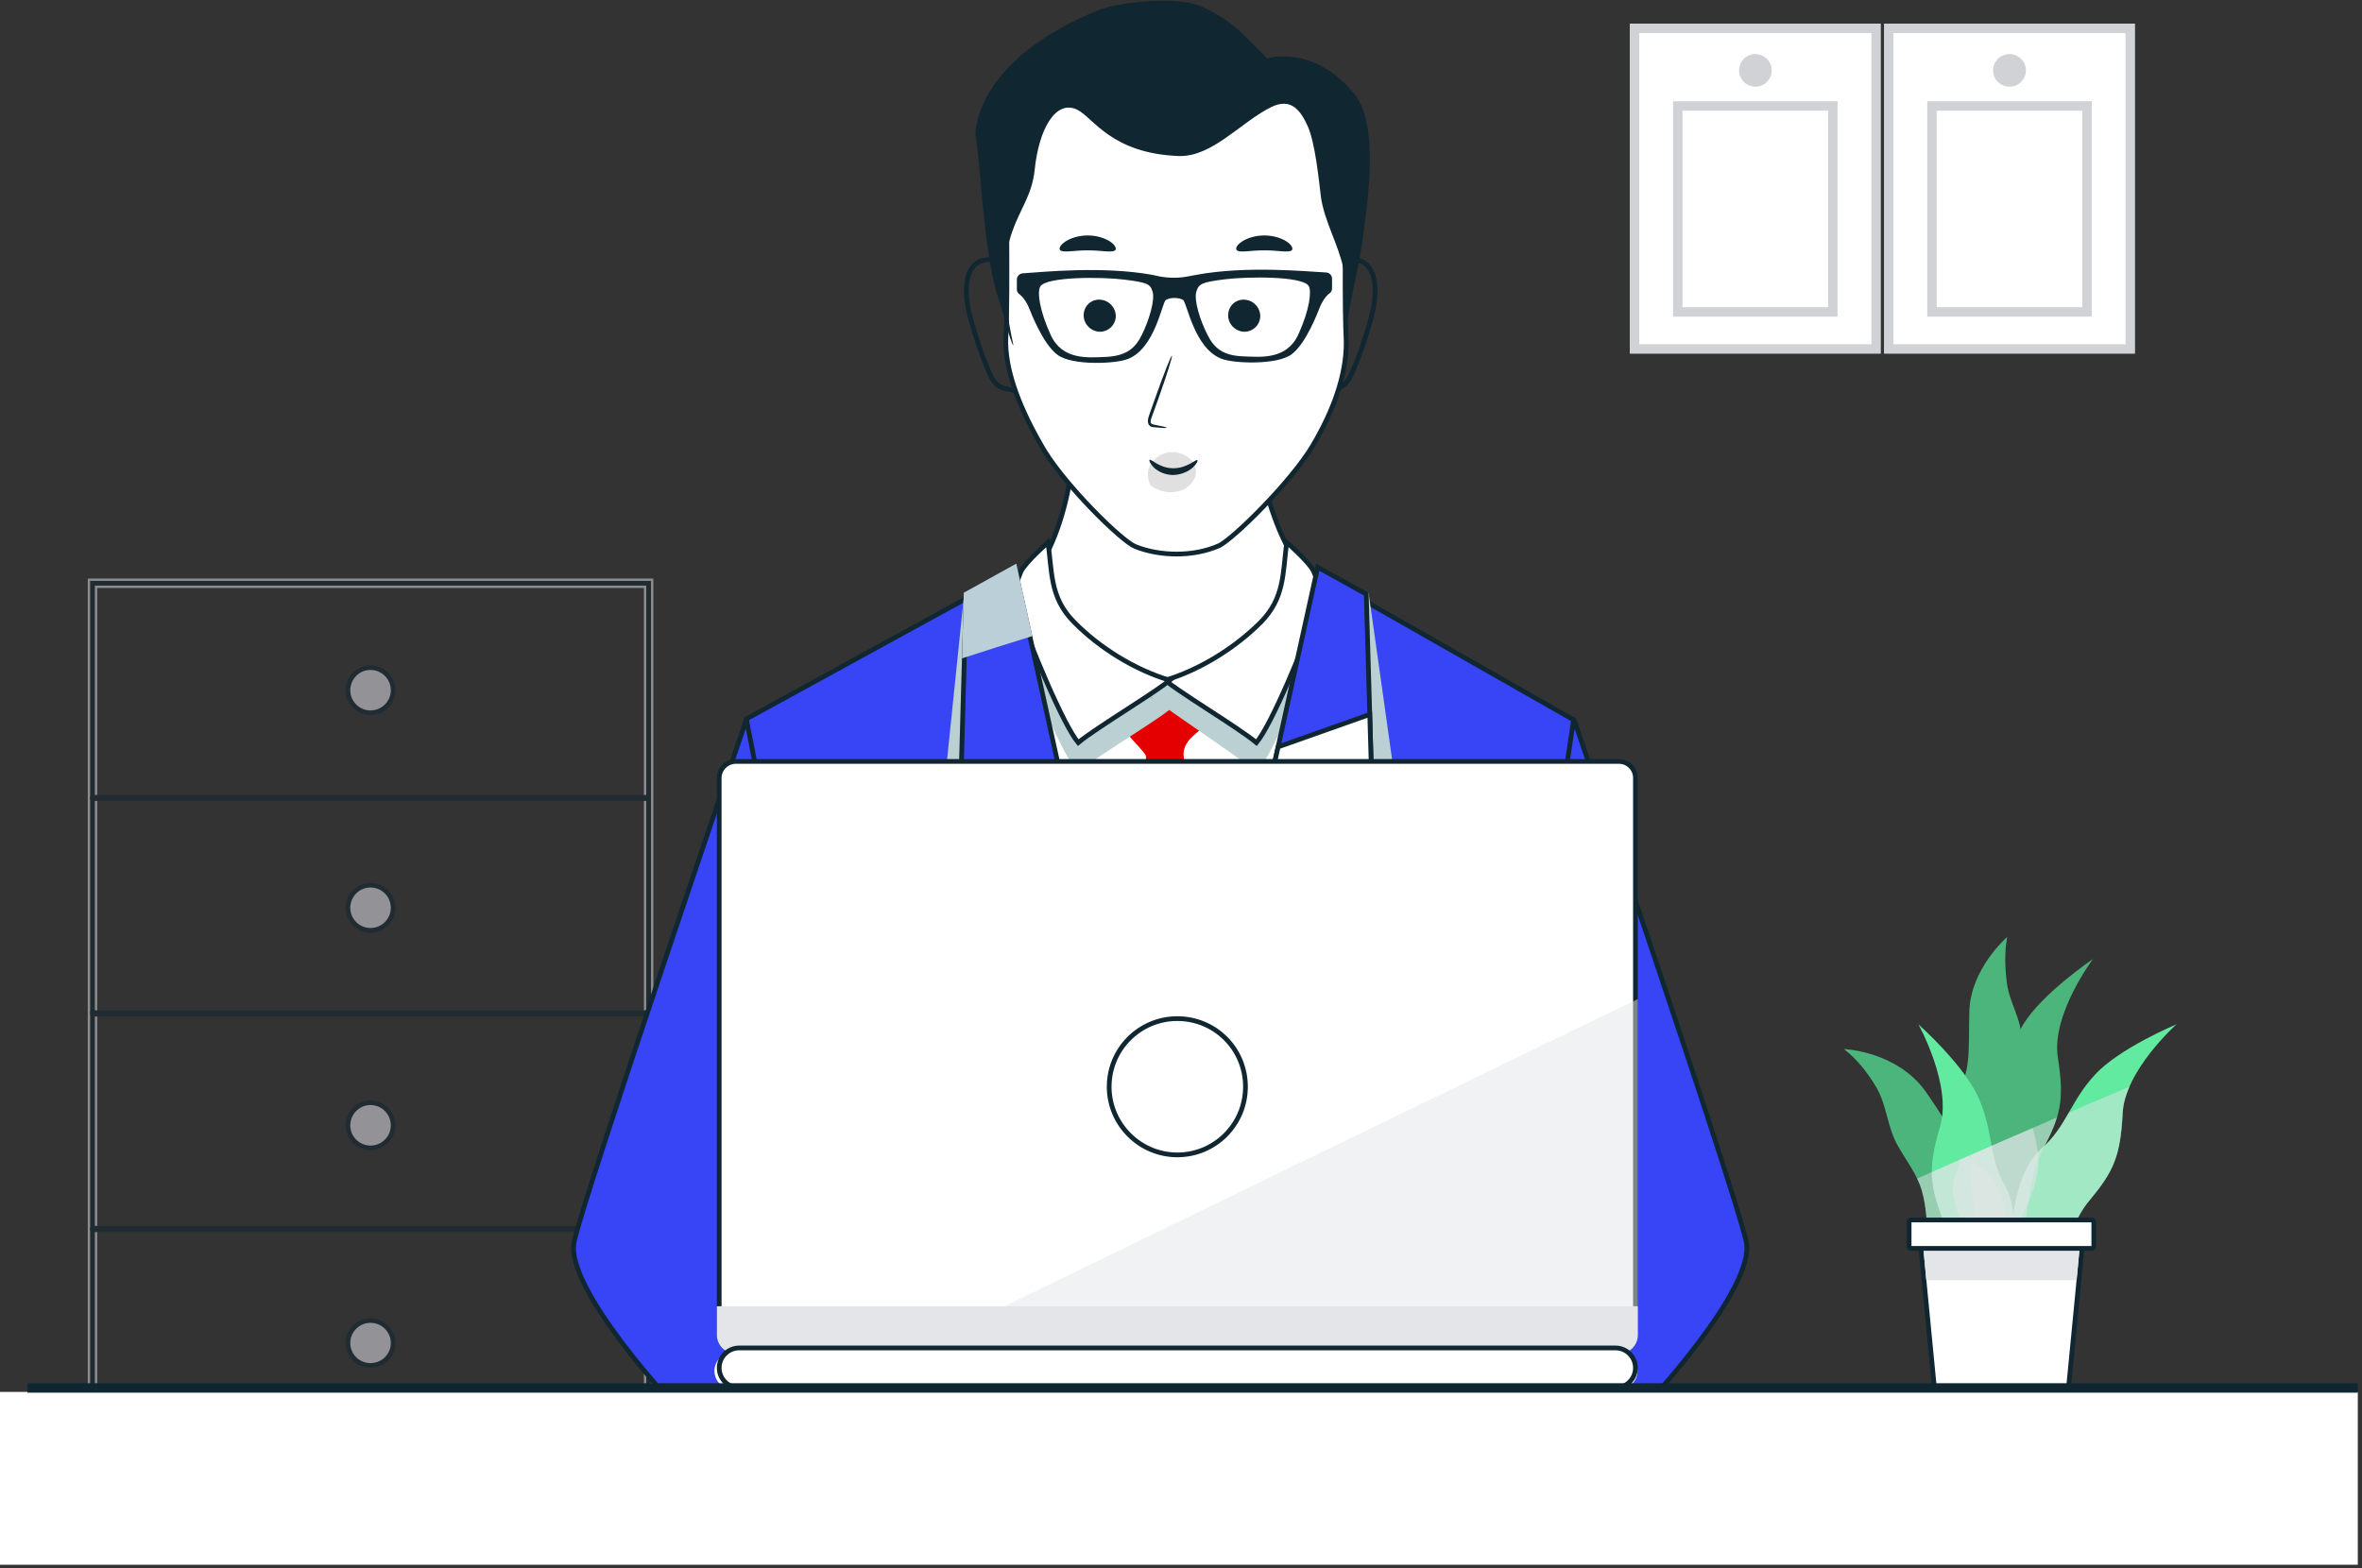 <svg width="250" height="166" viewBox="0 0 250 166" fill="none" xmlns="http://www.w3.org/2000/svg">
<rect x="0" y="0" width="250" height="166" fill="#333333" stroke="none"/>
<path d="M225.476 36.946H199.905V3H225.476V36.946Z" fill="white"/>
<path d="M214.431 7.448C214.431 8.416 213.646 9.175 212.704 9.175C211.735 9.175 210.95 8.416 210.95 7.448C210.95 6.506 211.735 5.721 212.704 5.721C213.646 5.721 214.431 6.506 214.431 7.448Z" fill="#D0D2D5"/>
<path d="M225.476 36.946H199.905V3H225.476V36.946Z" stroke="#D0D2D5" stroke-miterlimit="10"/>
<path d="M220.896 33.02H204.486V11.219H220.896V33.02Z" stroke="#D0D2D5" stroke-miterlimit="10"/>
<path d="M198.571 36.946H173V3H198.571V36.946Z" fill="white"/>
<path d="M187.525 7.448C187.525 8.416 186.74 9.175 185.798 9.175C184.83 9.175 184.071 8.416 184.071 7.448C184.071 6.506 184.83 5.721 185.798 5.721C186.74 5.721 187.525 6.506 187.525 7.448Z" fill="#D0D2D5"/>
<path d="M198.571 36.946H173V3H198.571V36.946Z" stroke="#D0D2D5" stroke-miterlimit="10"/>
<path d="M193.991 33.02H177.581V11.219H193.991V33.02Z" stroke="#D0D2D5" stroke-miterlimit="10"/>
<g opacity="0.5">
<path d="M68.651 152.855H9.789V61.748H68.651V152.855Z" stroke="#E3E5E8" stroke-miterlimit="10"/>
<path d="M68.651 152.855H9.789V130.189H68.651V152.855Z" stroke="#102631" stroke-width="0.5" stroke-miterlimit="10"/>
<path d="M68.651 130.033H9.789V107.367H68.651V130.033Z" stroke="#102631" stroke-width="0.5" stroke-miterlimit="10"/>
<path d="M68.651 107.21H9.789V84.545H68.651V107.21Z" stroke="#102631" stroke-width="0.5" stroke-miterlimit="10"/>
<path d="M68.651 84.413H9.789V61.748H68.651V84.413Z" stroke="#102631" stroke-width="0.5" stroke-miterlimit="10"/>
<path d="M41.614 73.082C41.614 74.39 40.541 75.463 39.207 75.463C37.898 75.463 36.825 74.39 36.825 73.082C36.825 71.747 37.898 70.674 39.207 70.674C40.541 70.674 41.614 71.747 41.614 73.082Z" fill="#F1F2FC" stroke="#102631" stroke-width="0.5" stroke-miterlimit="10"/>
<path d="M41.614 96.113C41.614 97.422 40.541 98.495 39.207 98.495C37.898 98.495 36.825 97.422 36.825 96.113C36.825 94.778 37.898 93.705 39.207 93.705C40.541 93.705 41.614 94.778 41.614 96.113Z" fill="#F1F2FC" stroke="#102631" stroke-width="0.5" stroke-miterlimit="10"/>
<path d="M41.614 119.146C41.614 120.455 40.541 121.528 39.207 121.528C37.898 121.528 36.825 120.455 36.825 119.146C36.825 117.811 37.898 116.738 39.207 116.738C40.541 116.738 41.614 117.811 41.614 119.146Z" fill="#F1F2FC" stroke="#102631" stroke-width="0.5" stroke-miterlimit="10"/>
<path d="M41.614 142.177C41.614 143.511 40.541 144.558 39.207 144.558C37.898 144.558 36.825 143.511 36.825 142.177C36.825 140.868 37.898 139.795 39.207 139.795C40.541 139.795 41.614 140.868 41.614 142.177Z" fill="#F1F2FC" stroke="#102631" stroke-width="0.5" stroke-miterlimit="10"/>
</g>
<path d="M209.798 132.546C208.28 125.427 207.966 120.166 210.138 117.287C212.337 114.408 212.127 111.765 214.117 108.493C216.106 105.195 221.523 101.531 221.523 101.531C221.523 101.531 217.1 107.42 217.807 111.948C218.514 116.45 218.121 118.151 216.184 121.737C214.247 125.322 214.64 132.206 213.044 135.215C211.447 138.225 209.798 132.546 209.798 132.546Z" fill="#4CB57C"/>
<path d="M210.374 143.905C208.934 140.817 206.5 138.435 205.087 135.53C203.648 132.52 204.328 129.222 203.412 126.056C202.915 124.328 201.789 122.915 200.899 121.344C199.748 119.381 199.748 117.104 198.596 115.115C197.706 113.597 196.555 112.132 195.168 111.059C195.168 111.059 200.795 111.268 203.857 115.613C206.893 119.957 207.286 121.685 210.165 124.119C213.044 126.579 211.997 131.264 213.41 133.279C215.504 136.237 213.645 142.021 212.913 145.554C211.84 150.605 212.023 147.465 210.374 143.905Z" fill="#4CB57C"/>
<path d="M211.918 132.99C213.044 130.085 215.033 127.441 215.635 124.327C216.237 121.108 214.457 118.255 213.96 115.166C213.672 113.465 214.012 111.79 213.986 110.089C213.986 107.943 212.677 106.137 212.416 104.069C212.206 102.473 212.154 100.772 212.442 99.201C212.442 99.201 208.542 102.551 208.437 107.131C208.333 111.686 208.647 113.204 207.024 116.109C205.401 118.988 208.228 122.233 207.024 124.301C205.82 126.368 208.097 130.294 209.51 134.639C210.924 138.984 210.61 136.366 211.918 132.99Z" fill="#4CB57C"/>
<path d="M212.677 136.497C212.599 129.194 213.358 123.986 216.08 121.604C218.776 119.196 219.116 116.605 221.733 113.779C224.324 110.952 230.37 108.439 230.37 108.439C230.37 108.439 224.874 113.334 224.664 117.888C224.429 122.468 223.696 124.038 221.079 127.179C218.462 130.294 217.493 137.098 215.321 139.742C213.122 142.359 212.677 136.497 212.677 136.497Z" fill="#62EBA0"/>
<path d="M210.531 140.763C212.991 133.905 214.012 128.723 212.232 125.583C210.453 122.416 211.002 119.851 209.458 116.317C207.94 112.784 203.046 108.439 203.046 108.439C203.046 108.439 206.631 114.878 205.349 119.249C204.04 123.646 204.224 125.373 205.663 129.194C207.103 132.989 205.768 139.768 206.972 142.961C208.149 146.154 210.531 140.763 210.531 140.763Z" fill="#62EBA0"/>
<g style="mix-blend-mode:multiply" opacity="0.5">
<path d="M208.62 122.261C208.463 125.009 208.934 128.49 209.798 132.547C209.798 132.547 211.447 138.226 213.044 135.216C214.64 132.206 214.247 125.323 216.184 121.737C216.891 120.429 217.388 119.355 217.702 118.309C214.666 119.617 211.639 120.935 208.62 122.261Z" fill="#E3E5E8"/>
</g>
<g style="mix-blend-mode:multiply" opacity="0.5">
<path d="M210.164 124.119C209.432 123.517 208.882 122.941 208.385 122.365C206.553 123.168 204.729 123.97 202.915 124.773C203.124 125.166 203.281 125.611 203.412 126.056C204.328 129.222 203.648 132.52 205.087 135.53C206.5 138.435 208.934 140.817 210.374 143.905C212.023 147.465 211.84 150.605 212.913 145.554C213.645 142.021 215.504 136.237 213.41 133.279C211.997 131.264 213.043 126.579 210.164 124.119Z" fill="#E3E5E8"/>
</g>
<g style="mix-blend-mode:multiply" opacity="0.5">
<path d="M207.312 122.834C207.338 123.358 207.286 123.855 207.024 124.3C205.82 126.367 208.097 130.293 209.51 134.638C210.924 138.983 210.61 136.365 211.918 132.989C213.044 130.084 215.033 127.44 215.635 124.326C215.949 122.625 215.609 121.028 215.138 119.432C212.52 120.548 209.912 121.682 207.312 122.834Z" fill="#E3E5E8"/>
</g>
<g style="mix-blend-mode:multiply" opacity="0.5">
<path d="M218.985 117.784C218.226 119.093 217.441 120.376 216.08 121.606C213.358 123.987 212.599 129.196 212.677 136.498C212.677 136.498 213.122 142.361 215.321 139.743C217.493 137.1 218.462 130.295 221.079 127.18C223.696 124.04 224.429 122.469 224.664 117.889C224.691 116.947 224.979 116.005 225.371 115.062C223.208 115.97 221.079 116.877 218.985 117.784Z" fill="#E3E5E8"/>
</g>
<g style="mix-blend-mode:multiply" opacity="0.5">
<path d="M210.793 121.316C208.681 122.224 206.57 123.148 204.459 124.091C204.485 125.661 204.878 127.127 205.663 129.194C207.102 132.989 205.768 139.768 206.972 142.961C208.149 146.154 210.531 140.763 210.531 140.763C212.991 133.905 214.012 128.723 212.232 125.583C211.395 124.065 211.054 122.704 210.793 121.316Z" fill="#E3E5E8"/>
</g>
<path d="M219.272 129.363C219.969 129.363 220.491 129.929 220.491 130.607V130.725L220.49 130.735L220.176 134.112V134.113L218.972 146.571V146.572C218.906 147.223 218.381 147.687 217.755 147.687H205.951C205.303 147.687 204.774 147.227 204.708 146.572V146.571L203.504 134.113V134.112L203.189 130.735L203.188 130.725V130.607C203.189 129.929 203.711 129.363 204.407 129.363H219.272Z" fill="white" stroke="#102631" stroke-width="0.5"/>
<g style="mix-blend-mode:multiply">
<path d="M203.753 134.089L203.883 135.528H219.796L219.927 134.089L220.241 130.713C220.241 130.678 220.241 130.643 220.241 130.608C220.241 130.058 219.823 129.613 219.273 129.613H204.407C203.857 129.613 203.438 130.058 203.438 130.608C203.438 130.643 203.438 130.678 203.438 130.713L203.753 134.089Z" fill="#E3E5E8"/>
</g>
<path d="M202.261 129.156H221.419C221.517 129.156 221.614 129.254 221.614 129.352V131.994C221.614 132.072 221.537 132.163 221.419 132.163H202.261C202.144 132.163 202.066 132.072 202.066 131.994V129.352C202.066 129.254 202.164 129.156 202.261 129.156Z" fill="white" stroke="#102631" stroke-width="0.5"/>
<path d="M166.779 76.72C166.905 77.089 167.09 77.632 167.326 78.324C167.798 79.71 168.474 81.695 169.288 84.092C170.916 88.887 173.098 95.334 175.313 101.938C177.529 108.541 179.777 115.302 181.537 120.727C183.08 125.481 184.242 129.194 184.684 130.882L184.828 131.479V131.479C184.953 132.06 184.893 132.771 184.674 133.584C184.455 134.395 184.082 135.292 183.6 136.236C182.635 138.124 181.243 140.177 179.812 142.079C178.381 143.98 176.917 145.724 175.809 146.993C175.255 147.627 174.79 148.142 174.465 148.499C174.302 148.677 174.173 148.816 174.086 148.91C174.071 148.926 174.057 148.94 174.045 148.953L142.602 143.194C142.685 143.153 142.776 143.11 142.873 143.062C143.483 142.76 144.35 142.32 145.378 141.766C147.433 140.658 150.138 139.093 152.73 137.271C155.32 135.45 157.813 133.362 159.43 131.202C160.993 129.113 161.776 126.901 160.942 124.791L160.856 124.587C159.048 120.518 156.68 114.031 154.761 108.555C153.802 105.818 152.956 103.335 152.35 101.537C152.047 100.638 151.804 99.91 151.637 99.407C151.553 99.156 151.488 98.96 151.444 98.827C151.434 98.796 151.424 98.767 151.416 98.743L166.745 76.621C166.756 76.652 166.768 76.686 166.779 76.72Z" fill="#3845F6" stroke="#102631" stroke-width="0.5"/>
<path d="M94.178 98.743C94.17 98.767 94.162 98.796 94.151 98.827C94.107 98.96 94.043 99.156 93.96 99.407C93.792 99.91 93.549 100.638 93.246 101.537C92.64 103.335 91.794 105.818 90.836 108.555C89.037 113.689 86.842 119.712 85.085 123.797L84.739 124.588C83.77 126.759 84.553 129.046 86.167 131.202C87.784 133.362 90.276 135.451 92.865 137.271C95.457 139.093 98.163 140.658 100.218 141.766C101.246 142.32 102.113 142.76 102.722 143.062C102.819 143.11 102.91 143.154 102.993 143.194L71.55 148.953C71.538 148.94 71.524 148.926 71.51 148.91C71.422 148.816 71.294 148.677 71.132 148.499C70.806 148.142 70.341 147.627 69.788 146.993C68.68 145.724 67.214 143.98 65.784 142.079C64.353 140.177 62.961 138.124 61.996 136.236C61.513 135.292 61.141 134.395 60.922 133.584C60.731 132.872 60.661 132.239 60.73 131.703L60.768 131.479V131.479C61.029 130.234 62.296 126.16 64.059 120.727C65.819 115.302 68.067 108.541 70.282 101.938C72.497 95.334 74.679 88.887 76.307 84.092C77.121 81.694 77.797 79.71 78.269 78.324C78.505 77.632 78.691 77.089 78.817 76.72C78.829 76.686 78.84 76.653 78.85 76.622L94.178 98.743Z" fill="#3845F6" stroke="#102631" stroke-width="0.5"/>
<path d="M131.832 38.59C131.859 38.999 131.904 39.59 131.972 40.321C132.108 41.784 132.338 43.807 132.715 46.051C133.444 50.387 134.727 55.584 136.964 59.135L137.184 59.473C137.954 60.624 139.232 61.845 140.82 63.08C142.411 64.318 144.327 65.581 146.384 66.815C150.426 69.24 155.032 71.558 158.834 73.359C155.925 81.151 153.734 89.388 151.379 97.085L150.901 98.631V98.632C147.836 108.578 144.979 118.644 142.54 128.772C126.513 129.731 110.455 130.72 94.427 131.827C93.106 122.382 89.976 109.075 87.166 98.103C85.75 92.57 84.413 87.627 83.432 84.067C82.942 82.288 82.54 80.853 82.26 79.864C82.121 79.37 82.011 78.986 81.937 78.727C81.916 78.653 81.898 78.59 81.882 78.536C81.903 78.526 81.926 78.516 81.95 78.505C82.12 78.425 82.371 78.306 82.691 78.152C83.332 77.846 84.252 77.4 85.371 76.843C87.608 75.729 90.639 74.169 93.818 72.39C96.996 70.611 100.326 68.609 103.156 66.609C105.978 64.615 108.33 62.603 109.529 60.802L109.53 60.803C111.901 57.253 112.912 53.199 113.459 49.551C113.732 47.727 113.89 45.997 114.041 44.482C114.184 43.043 114.321 41.807 114.543 40.852L131.809 38.23C131.815 38.326 131.822 38.447 131.832 38.59Z" fill="white" stroke="#102631" stroke-width="0.5"/>
<path d="M141.715 27.97C142.384 27.477 143.477 27.28 144.308 27.778C145.089 28.247 145.74 29.4 145.487 31.788L145.424 32.283C145.337 32.881 144.987 34.232 144.508 35.73C144.09 37.038 143.578 38.439 143.069 39.525L142.85 39.971L142.849 39.973C142.532 40.606 142.131 40.89 141.672 41.059C141.435 41.146 141.179 41.203 140.9 41.259C140.762 41.286 140.618 41.313 140.47 41.343L140.019 41.444H140.017C139.859 41.486 139.751 41.474 139.674 41.44C139.597 41.407 139.52 41.338 139.45 41.212C139.304 40.948 139.223 40.496 139.215 39.873C139.2 38.642 139.471 36.904 139.846 35.12C140.22 33.341 140.694 31.534 141.074 30.171C141.264 29.489 141.431 28.919 141.55 28.52C141.61 28.32 141.657 28.163 141.69 28.056C141.7 28.022 141.708 27.993 141.715 27.97Z" stroke="#102631" stroke-width="0.5"/>
<path d="M103.509 27.778C104.34 27.28 105.431 27.478 106.085 27.968C106.092 27.992 106.102 28.021 106.112 28.056C106.145 28.163 106.193 28.32 106.253 28.52C106.373 28.919 106.541 29.489 106.732 30.171C107.115 31.535 107.593 33.342 107.971 35.121C108.35 36.906 108.625 38.643 108.612 39.874C108.606 40.496 108.525 40.949 108.38 41.213C108.31 41.339 108.234 41.407 108.157 41.44C108.1 41.465 108.024 41.48 107.924 41.467L107.814 41.444H107.812C107.509 41.366 107.204 41.313 106.927 41.259C106.644 41.203 106.385 41.146 106.144 41.059C105.734 40.91 105.371 40.674 105.075 40.194L104.952 39.973C104.387 38.842 103.795 37.225 103.32 35.73C102.904 34.419 102.584 33.221 102.452 32.542L102.408 32.283L102.407 32.281L102.342 31.787C102.077 29.399 102.728 28.247 103.509 27.778Z" stroke="#102631" stroke-width="0.5"/>
<path d="M123.834 8.184C132.109 8.184 136.774 10.107 139.362 12.002C140.657 12.95 141.437 13.894 141.892 14.595C142.12 14.945 142.267 15.236 142.356 15.437C142.401 15.537 142.431 15.614 142.45 15.665C142.456 15.681 142.46 15.694 142.464 15.705C142.464 15.707 142.464 15.708 142.464 15.71C142.463 15.741 142.462 15.786 142.462 15.846C142.46 15.965 142.458 16.14 142.455 16.363C142.449 16.811 142.442 17.455 142.433 18.239C142.416 19.808 142.396 21.941 142.383 24.192C142.359 28.129 142.356 32.441 142.428 34.744L142.465 35.602C142.663 39.089 141.37 42.885 139.362 46.454L138.951 47.165V47.166C137.84 49.051 135.728 51.538 133.692 53.648C132.676 54.702 131.682 55.656 130.849 56.389C130.433 56.755 130.058 57.065 129.742 57.303C129.502 57.483 129.302 57.618 129.147 57.705L129.007 57.776C126.358 58.95 122.819 58.923 120.163 57.863H120.164C119.997 57.796 119.751 57.649 119.435 57.42C119.123 57.194 118.756 56.898 118.349 56.546C117.536 55.842 116.571 54.921 115.584 53.9C113.73 51.983 111.812 49.729 110.664 47.913L110.444 47.556C108.195 43.739 106.258 39.314 106.469 35.603C106.593 33.682 106.592 28.69 106.561 24.192C106.546 21.941 106.523 19.808 106.504 18.239C106.494 17.455 106.486 16.81 106.479 16.362C106.476 16.139 106.473 15.964 106.471 15.845C106.471 15.8 106.47 15.763 106.469 15.734C106.474 15.727 106.479 15.719 106.484 15.711C106.517 15.657 106.568 15.578 106.637 15.476C106.777 15.271 106.992 14.976 107.293 14.62C107.893 13.909 108.833 12.958 110.184 12.005C112.884 10.101 117.238 8.184 123.834 8.184Z" fill="white" stroke="#102631" stroke-width="0.5"/>
<path d="M114.704 33.275C114.632 34.195 115.348 35.016 116.28 35.115C117.211 35.19 118.023 34.493 118.095 33.573C118.143 32.628 117.426 31.807 116.495 31.732C115.563 31.633 114.751 32.329 114.704 33.275Z" fill="#102631"/>
<path d="M129.996 33.275C129.924 34.195 130.64 35.016 131.572 35.115C132.503 35.19 133.315 34.493 133.387 33.573C133.435 32.628 132.718 31.807 131.787 31.732C130.855 31.633 130.043 32.329 129.996 33.275Z" fill="#102631"/>
<path d="M123.482 45.281C123.482 45.233 123.001 45.114 122.213 44.97C122.008 44.934 121.823 44.887 121.793 44.719C121.752 44.552 121.844 44.301 121.946 44.038C122.151 43.48 122.363 42.895 122.581 42.282C123.472 39.772 124.127 37.705 124.035 37.669C123.953 37.621 123.155 39.629 122.274 42.126C122.056 42.748 121.847 43.337 121.649 43.895C121.567 44.158 121.434 44.456 121.526 44.815C121.578 44.994 121.721 45.126 121.844 45.173C121.977 45.221 122.09 45.221 122.182 45.233C122.981 45.317 123.472 45.341 123.482 45.281Z" fill="#102631"/>
<path d="M130.884 26.465C131.177 26.81 132.374 26.486 133.818 26.506C135.241 26.486 136.46 26.81 136.753 26.465C136.866 26.283 136.708 25.919 136.189 25.574C135.67 25.23 134.812 24.926 133.818 24.926C132.825 24.926 131.967 25.23 131.448 25.574C130.929 25.919 130.748 26.283 130.884 26.465Z" fill="#102631"/>
<path d="M112.193 26.465C112.487 26.81 113.683 26.486 115.128 26.506C116.55 26.486 117.769 26.81 118.063 26.465C118.175 26.283 118.017 25.919 117.498 25.574C116.979 25.23 116.121 24.926 115.128 24.926C114.135 24.926 113.277 25.23 112.758 25.574C112.238 25.919 112.058 26.283 112.193 26.465Z" fill="#102631"/>
<path d="M126.55 49.535C126.319 48.564 125.141 47.804 123.964 47.867C123.093 47.909 122.274 48.395 121.864 49.028C121.429 49.661 121.403 50.442 121.659 51.139L121.711 51.287C122.479 52.047 123.861 52.321 124.962 51.941C126.063 51.561 126.78 50.506 126.55 49.535Z" fill="#E0E0E0"/>
<path d="M121.674 48.682C121.816 48.54 122.705 49.571 124.179 49.573C125.642 49.587 126.615 48.565 126.738 48.712C126.812 48.761 126.673 49.097 126.245 49.501C125.816 49.88 125.05 50.277 124.156 50.286C123.249 50.282 122.505 49.87 122.111 49.476C121.717 49.082 121.602 48.73 121.674 48.682Z" fill="#102631"/>
<path d="M143.405 10.021C139.054 4.613 134.128 6.184 134.128 6.184C131.53 3.616 130.563 2.226 127.088 0.655C124.792 -0.403 118.628 0.141 116.271 1.078C103.822 6.093 103.097 13.405 103.278 14.493C103.852 18.089 104.154 27.274 105.726 31.746C106.179 32.985 106.904 36.218 107.267 36.581C104.487 23.951 108.929 23.286 109.503 18.059C109.956 13.526 111.799 10.505 114.035 11.623C115.757 12.499 117.631 16.246 124.762 16.518C128.297 16.639 131.349 12.922 134.521 11.351C136.697 10.263 137.694 11.774 138.419 13.375C139.205 15.158 139.567 18.875 139.809 20.839C140.141 23.316 141.682 25.975 142.166 28.332C142.649 30.659 142.015 35.493 142.468 34.949C142.83 31.898 143.888 28.302 144.371 24.283C144.764 21.02 145.943 13.224 143.405 10.021Z" fill="#102631"/>
<path d="M108.657 60.814C108.475 60.663 103.943 65.045 103.339 66.253C102.16 68.58 102.976 71.511 103.459 73.928C104.849 80.757 105.786 87.585 107.327 94.384C109.11 102.361 113.098 108.797 118.023 115.142C119.262 116.713 121.347 120.067 123.281 120.974C125.517 122.001 128.992 118.617 130.412 117.076C134.128 112.997 135.609 105.926 137.21 100.82C138.751 95.925 140.051 91 141.833 86.195C143.737 81.029 145.187 76.376 146.154 71.027C146.789 67.522 147.816 68.096 145.097 65.83C143.646 64.622 139.809 60.573 137.936 59.999C135.971 59.394 136.999 59.545 135.971 61.207C134.702 63.322 134.944 65.891 133.222 67.855C132.074 69.154 130.412 70.181 128.81 70.786C123.553 72.78 118.869 72.327 114.307 68.852C112.373 67.401 110.621 65.8 109.593 63.534C109.14 62.567 109.019 61.177 108.657 60.814Z" fill="white"/>
<path d="M116.996 74.683C117.479 75.952 121.045 79.457 121.256 79.941C121.861 81.3 116.029 119.856 116.633 125.717C117.238 131.821 120.38 138.68 122.102 138.65C124.157 138.62 129.989 126.715 130.11 124.63C130.593 115.686 126.091 83.174 125.366 80.545C124.489 77.312 129.898 76.889 129.777 73.505C129.626 69.275 122.767 72.145 120.35 72.598C119.413 72.78 117.872 72.689 117.147 73.384C116.633 73.867 116.089 74.653 116.996 74.683Z" fill="#E50000"/>
<g style="mix-blend-mode:multiply">
<path d="M120.35 72.598C124.096 71.571 130.442 71.299 133.252 68.489C135.82 65.89 135.488 63.262 136.001 59.666C136.001 59.666 138.811 62.083 139.265 63.171C140.081 65.014 140.05 65.649 139.416 67.764C138.721 70.09 134.732 80.001 133.01 81.754C131.167 80.122 121.437 73.777 120.35 72.598Z" fill="#BAD0D2"/>
</g>
<g style="mix-blend-mode:multiply">
<path d="M124.308 74.683C120.531 73.656 116.664 71.299 113.884 68.489C111.285 65.89 111.648 63.262 111.104 59.666C111.104 59.666 108.324 62.083 107.841 63.171C107.055 65.014 107.055 65.649 107.69 67.764C108.385 70.09 112.373 80.001 114.096 81.754C115.939 80.122 123.221 75.862 124.308 74.683Z" fill="#BAD0D2"/>
</g>
<path d="M136.281 57.496C136.55 57.738 136.913 58.071 137.29 58.437C137.667 58.802 138.055 59.199 138.376 59.566C138.702 59.94 138.938 60.263 139.035 60.488V60.489L139.037 60.492C139.441 61.406 139.621 61.988 139.635 62.595C139.645 63.055 139.562 63.541 139.385 64.209L139.177 64.941C138.833 66.075 137.668 69.116 136.37 72.098C135.722 73.587 135.042 75.056 134.419 76.261C133.867 77.327 133.37 78.16 132.986 78.624C131.952 77.77 129.806 76.38 127.772 75.059C126.682 74.35 125.618 73.658 124.76 73.069C124.144 72.647 123.649 72.286 123.324 72.017C126.742 70.991 130.216 68.91 132.885 66.412L133.43 65.886L133.431 65.885C135.958 63.328 135.77 60.721 136.188 57.414C136.218 57.44 136.249 57.467 136.281 57.496Z" fill="white" stroke="#102631" stroke-width="0.5"/>
<path d="M110.921 57.413C111.018 58.133 111.085 58.812 111.154 59.468C111.237 60.258 111.325 61.012 111.479 61.738C111.79 63.2 112.368 64.545 113.706 65.884V65.885C116.408 68.616 120.127 70.92 123.81 72.017C123.484 72.286 122.989 72.648 122.372 73.069C121.51 73.658 120.443 74.35 119.349 75.059C117.308 76.381 115.153 77.77 114.119 78.624C113.735 78.16 113.239 77.326 112.687 76.261C112.064 75.056 111.385 73.587 110.736 72.098C109.438 69.116 108.273 66.075 107.93 64.941H107.929C107.612 63.87 107.465 63.209 107.482 62.596C107.498 62.064 107.638 61.55 107.934 60.817L108.071 60.489C108.177 60.261 108.418 59.938 108.743 59.566C109.065 59.198 109.453 58.801 109.828 58.435C110.203 58.07 110.563 57.737 110.83 57.495C110.862 57.466 110.892 57.439 110.921 57.413Z" fill="white" stroke="#102631" stroke-width="0.5"/>
<path d="M123.877 131.465C123.877 131.485 123.878 131.513 123.878 131.55C123.879 131.629 123.88 131.746 123.882 131.898C123.885 132.204 123.888 132.654 123.893 133.228C123.901 134.374 123.911 136.016 123.915 137.996C123.922 141.897 123.906 147.113 123.819 152.449H86.832C86.836 152.403 86.84 152.357 86.847 152.312L86.849 152.3V152.288C87.182 145.687 86.856 135.282 86.448 126.535C86.244 122.16 86.019 118.197 85.846 115.328C85.759 113.893 85.685 112.731 85.633 111.929C85.607 111.528 85.585 111.216 85.571 111.005C85.564 110.899 85.558 110.818 85.555 110.764C85.553 110.737 85.552 110.716 85.551 110.702C85.55 110.696 85.55 110.691 85.55 110.688V110.683C85.55 110.682 85.549 110.682 85.3 110.699L85.549 110.682V110.67L85.547 110.658L85.258 108.968C84.487 104.556 83.063 97.067 81.765 90.336C81.022 86.489 80.321 82.888 79.805 80.249C79.547 78.93 79.335 77.851 79.188 77.102C79.114 76.727 79.057 76.435 79.018 76.236C79.008 76.19 79 76.148 78.993 76.112L102.888 63.023L123.877 131.465Z" fill="#3845F6" stroke="#102631" stroke-width="0.5"/>
<g style="mix-blend-mode:multiply">
<path d="M137.664 152.7C137.845 150.705 137.784 148.772 137.452 147.019C135.76 138.77 126.484 134.751 124.127 131.428C122.133 133.21 121.256 142.638 121.075 152.7H137.664Z" fill="#BAD0D2"/>
</g>
<path d="M166.549 76.204C166.541 76.253 166.533 76.313 166.523 76.383C166.49 76.61 166.44 76.945 166.377 77.373C166.25 78.23 166.068 79.462 165.845 80.965C165.4 83.972 164.794 88.063 164.146 92.4C162.851 101.077 161.392 110.736 160.743 114.677L160.741 114.694L160.74 114.712V114.729C160.74 114.741 160.739 114.759 160.738 114.782C160.737 114.829 160.735 114.898 160.733 114.989C160.729 115.171 160.723 115.44 160.716 115.786C160.7 116.479 160.679 117.483 160.656 118.729C160.609 121.221 160.553 124.682 160.517 128.555C160.446 136.298 160.453 145.693 160.77 152.288L160.771 152.3L160.773 152.312C160.78 152.357 160.784 152.403 160.788 152.449H122.993C123.1 147.117 123.284 141.905 123.444 138.006C123.525 136.026 123.6 134.384 123.654 133.237C123.681 132.664 123.703 132.214 123.719 131.908C123.726 131.755 123.732 131.638 123.736 131.56C123.738 131.52 123.74 131.49 123.741 131.47V131.469L143.406 63.03L166.549 76.204Z" fill="#3845F6" stroke="#102631" stroke-width="0.5"/>
<g style="mix-blend-mode:multiply">
<path d="M139.295 66.706L144.855 62.748L148.36 87.615L143.828 89.821L145.248 95.29L123.492 131.428L139.295 66.706Z" fill="#BAD0D2"/>
</g>
<g style="mix-blend-mode:multiply">
<path d="M107.569 66.705L102.07 62.656L99.501 87.614L104.034 89.82L102.583 95.289L123.372 131.427L107.569 66.705Z" fill="#BAD0D2"/>
</g>
<path d="M144.609 62.898L145.204 83.377L139.826 85.816L139.612 85.914L139.697 86.135L142.074 92.287L124.198 129.387L139.467 60.047L144.609 62.898Z" fill="#3845F6" stroke="#102631" stroke-width="0.5"/>
<g style="mix-blend-mode:multiply">
<path d="M145.204 83.377L139.826 85.816L139.612 85.914L139.697 86.134L142.074 92.287L124.198 129.387L135.279 79.071C138.512 77.917 141.745 76.773 144.978 75.637L145.204 83.377Z" fill="white"/>
<path d="M145.204 83.377L139.826 85.816L139.612 85.914L139.697 86.134L142.074 92.287L124.198 129.387L135.279 79.071C138.512 77.917 141.745 76.773 144.978 75.637L145.204 83.377Z" stroke="#102631" stroke-width="0.5"/>
</g>
<path d="M122.665 129.381L104.819 92.286L107.168 86.134L107.252 85.914L107.038 85.816L101.689 83.377L102.255 62.898L107.396 60.047L122.665 129.381Z" fill="#3845F6" stroke="#102631" stroke-width="0.5"/>
<g style="mix-blend-mode:multiply">
<path d="M109.261 67.341L107.569 59.666L102.009 62.748L101.828 69.698C104.306 68.892 106.783 68.106 109.261 67.341Z" fill="#BBCFD9"/>
</g>
<path d="M125.034 137.622C124.339 136.987 124.309 135.9 124.943 135.205C125.608 134.51 126.696 134.48 127.391 135.144C128.086 135.779 128.116 136.867 127.451 137.562C126.817 138.257 125.729 138.287 125.034 137.622Z" fill="#102631"/>
<g style="mix-blend-mode:multiply">
<path d="M87.688 142.365C88.171 138.377 83.699 97.434 80.526 83.596C80.526 83.596 85.965 102.36 87.597 116.531C88.896 127.68 87.688 142.365 87.688 142.365Z" fill="#BAD0D2"/>
</g>
<g style="mix-blend-mode:multiply">
<path d="M156.912 142.365C156.398 138.377 160.9 97.434 164.073 83.596C164.073 83.596 158.634 102.36 157.002 116.531C155.703 127.68 156.912 142.365 156.912 142.365Z" fill="#BAD0D2"/>
</g>
<path fill-rule="evenodd" clip-rule="evenodd" d="M140.987 29.513V30.54C140.987 30.782 140.867 30.963 140.685 31.084C140.202 31.447 139.839 32.172 139.718 32.474C139.477 33.048 138.268 36.342 136.697 37.52C135.126 38.668 130.533 38.487 129.264 37.973C126.363 36.825 125.638 32.021 125.215 31.749C124.762 31.477 123.855 31.477 123.402 31.749C122.979 32.021 122.284 36.855 119.383 38.004C118.114 38.517 113.521 38.729 111.95 37.581C110.379 36.432 109.14 33.139 108.898 32.565C108.778 32.232 108.385 31.537 107.932 31.175C107.75 31.054 107.629 30.873 107.629 30.661V29.604C107.629 29.271 107.871 28.969 108.234 28.939C110.47 28.788 116.664 28.153 121.921 29.09C122.203 29.15 122.485 29.211 122.767 29.271C123.795 29.453 124.822 29.453 125.849 29.241C126.111 29.201 126.383 29.15 126.665 29.09C131.923 28.123 138.117 28.727 140.383 28.848C140.716 28.878 140.987 29.15 140.987 29.513ZM121.982 30.842C121.74 30.057 121.408 29.906 119.021 29.604C116.634 29.301 110.742 29.271 110.107 30.329C109.775 30.873 109.986 32.806 111.225 35.496C112.464 38.155 115.214 37.852 116.936 37.792C119.172 37.701 120.139 36.916 120.864 35.435C121.589 33.955 122.284 31.779 121.982 30.842ZM138.51 30.268C137.845 29.211 131.983 29.271 129.596 29.573C127.209 29.875 126.877 30.057 126.635 30.842C126.333 31.749 127.028 33.924 127.783 35.405C128.508 36.886 129.475 37.671 131.711 37.732C133.464 37.792 136.183 38.094 137.422 35.405C138.631 32.746 138.842 30.782 138.51 30.268Z" fill="#102631"/>
<path d="M77.867 80.613H171.354C172.332 80.613 173.099 81.405 173.099 82.357V141.339C173.098 142.286 172.337 143.053 171.354 143.053H77.867C76.913 143.053 76.123 142.283 76.123 141.339V82.357C76.123 81.408 76.918 80.613 77.867 80.613Z" fill="white" stroke="#102631" stroke-width="0.5"/>
<g style="mix-blend-mode:multiply" opacity="0.5">
<path d="M95.996 143.303H171.354C172.472 143.303 173.348 142.427 173.348 141.339V105.775C167.245 108.676 115.697 133.725 95.996 143.303Z" fill="#E3E5E8"/>
</g>
<g style="mix-blend-mode:multiply">
<path d="M75.873 138.287V141.339C75.873 142.427 76.779 143.303 77.867 143.303H171.354C172.472 143.303 173.349 142.427 173.349 141.339V138.287H75.873Z" fill="#E3E5E8"/>
</g>
<path d="M170.957 147.263H77.981C76.678 147.263 75.618 146.31 75.618 145.14C75.618 143.969 76.678 143.016 77.981 143.016H170.957C172.259 143.016 173.319 143.969 173.319 145.14C173.319 146.31 172.259 147.263 170.957 147.263Z" fill="white"/>
<g style="mix-blend-mode:multiply">
<path d="M78.23 142.705H170.992C172.153 142.705 173.098 143.651 173.099 144.812C173.099 145.973 172.153 146.919 170.992 146.919H78.23C77.069 146.919 76.123 145.973 76.123 144.812C76.123 143.651 77.069 142.705 78.23 142.705Z" fill="white"/>
<path d="M78.23 142.705H170.992C172.153 142.705 173.098 143.651 173.099 144.812C173.099 145.973 172.153 146.919 170.992 146.919H78.23C77.069 146.919 76.123 145.973 76.123 144.812C76.123 143.651 77.069 142.705 78.23 142.705Z" stroke="#102631" stroke-width="0.5"/>
</g>
<path d="M124.611 107.838C128.612 107.838 131.824 111.049 131.824 115.051C131.824 119.023 128.611 122.265 124.611 122.265C120.64 122.264 117.398 119.022 117.398 115.051C117.398 111.05 120.639 107.838 124.611 107.838Z" fill="white" stroke="#102631" stroke-width="0.5"/>
<path d="M249.556 147.359H0V165.654H249.556V147.359Z" fill="white"/>
<path d="M249.556 146.938H2.905" stroke="#102631" stroke-miterlimit="10"/>
</svg>
